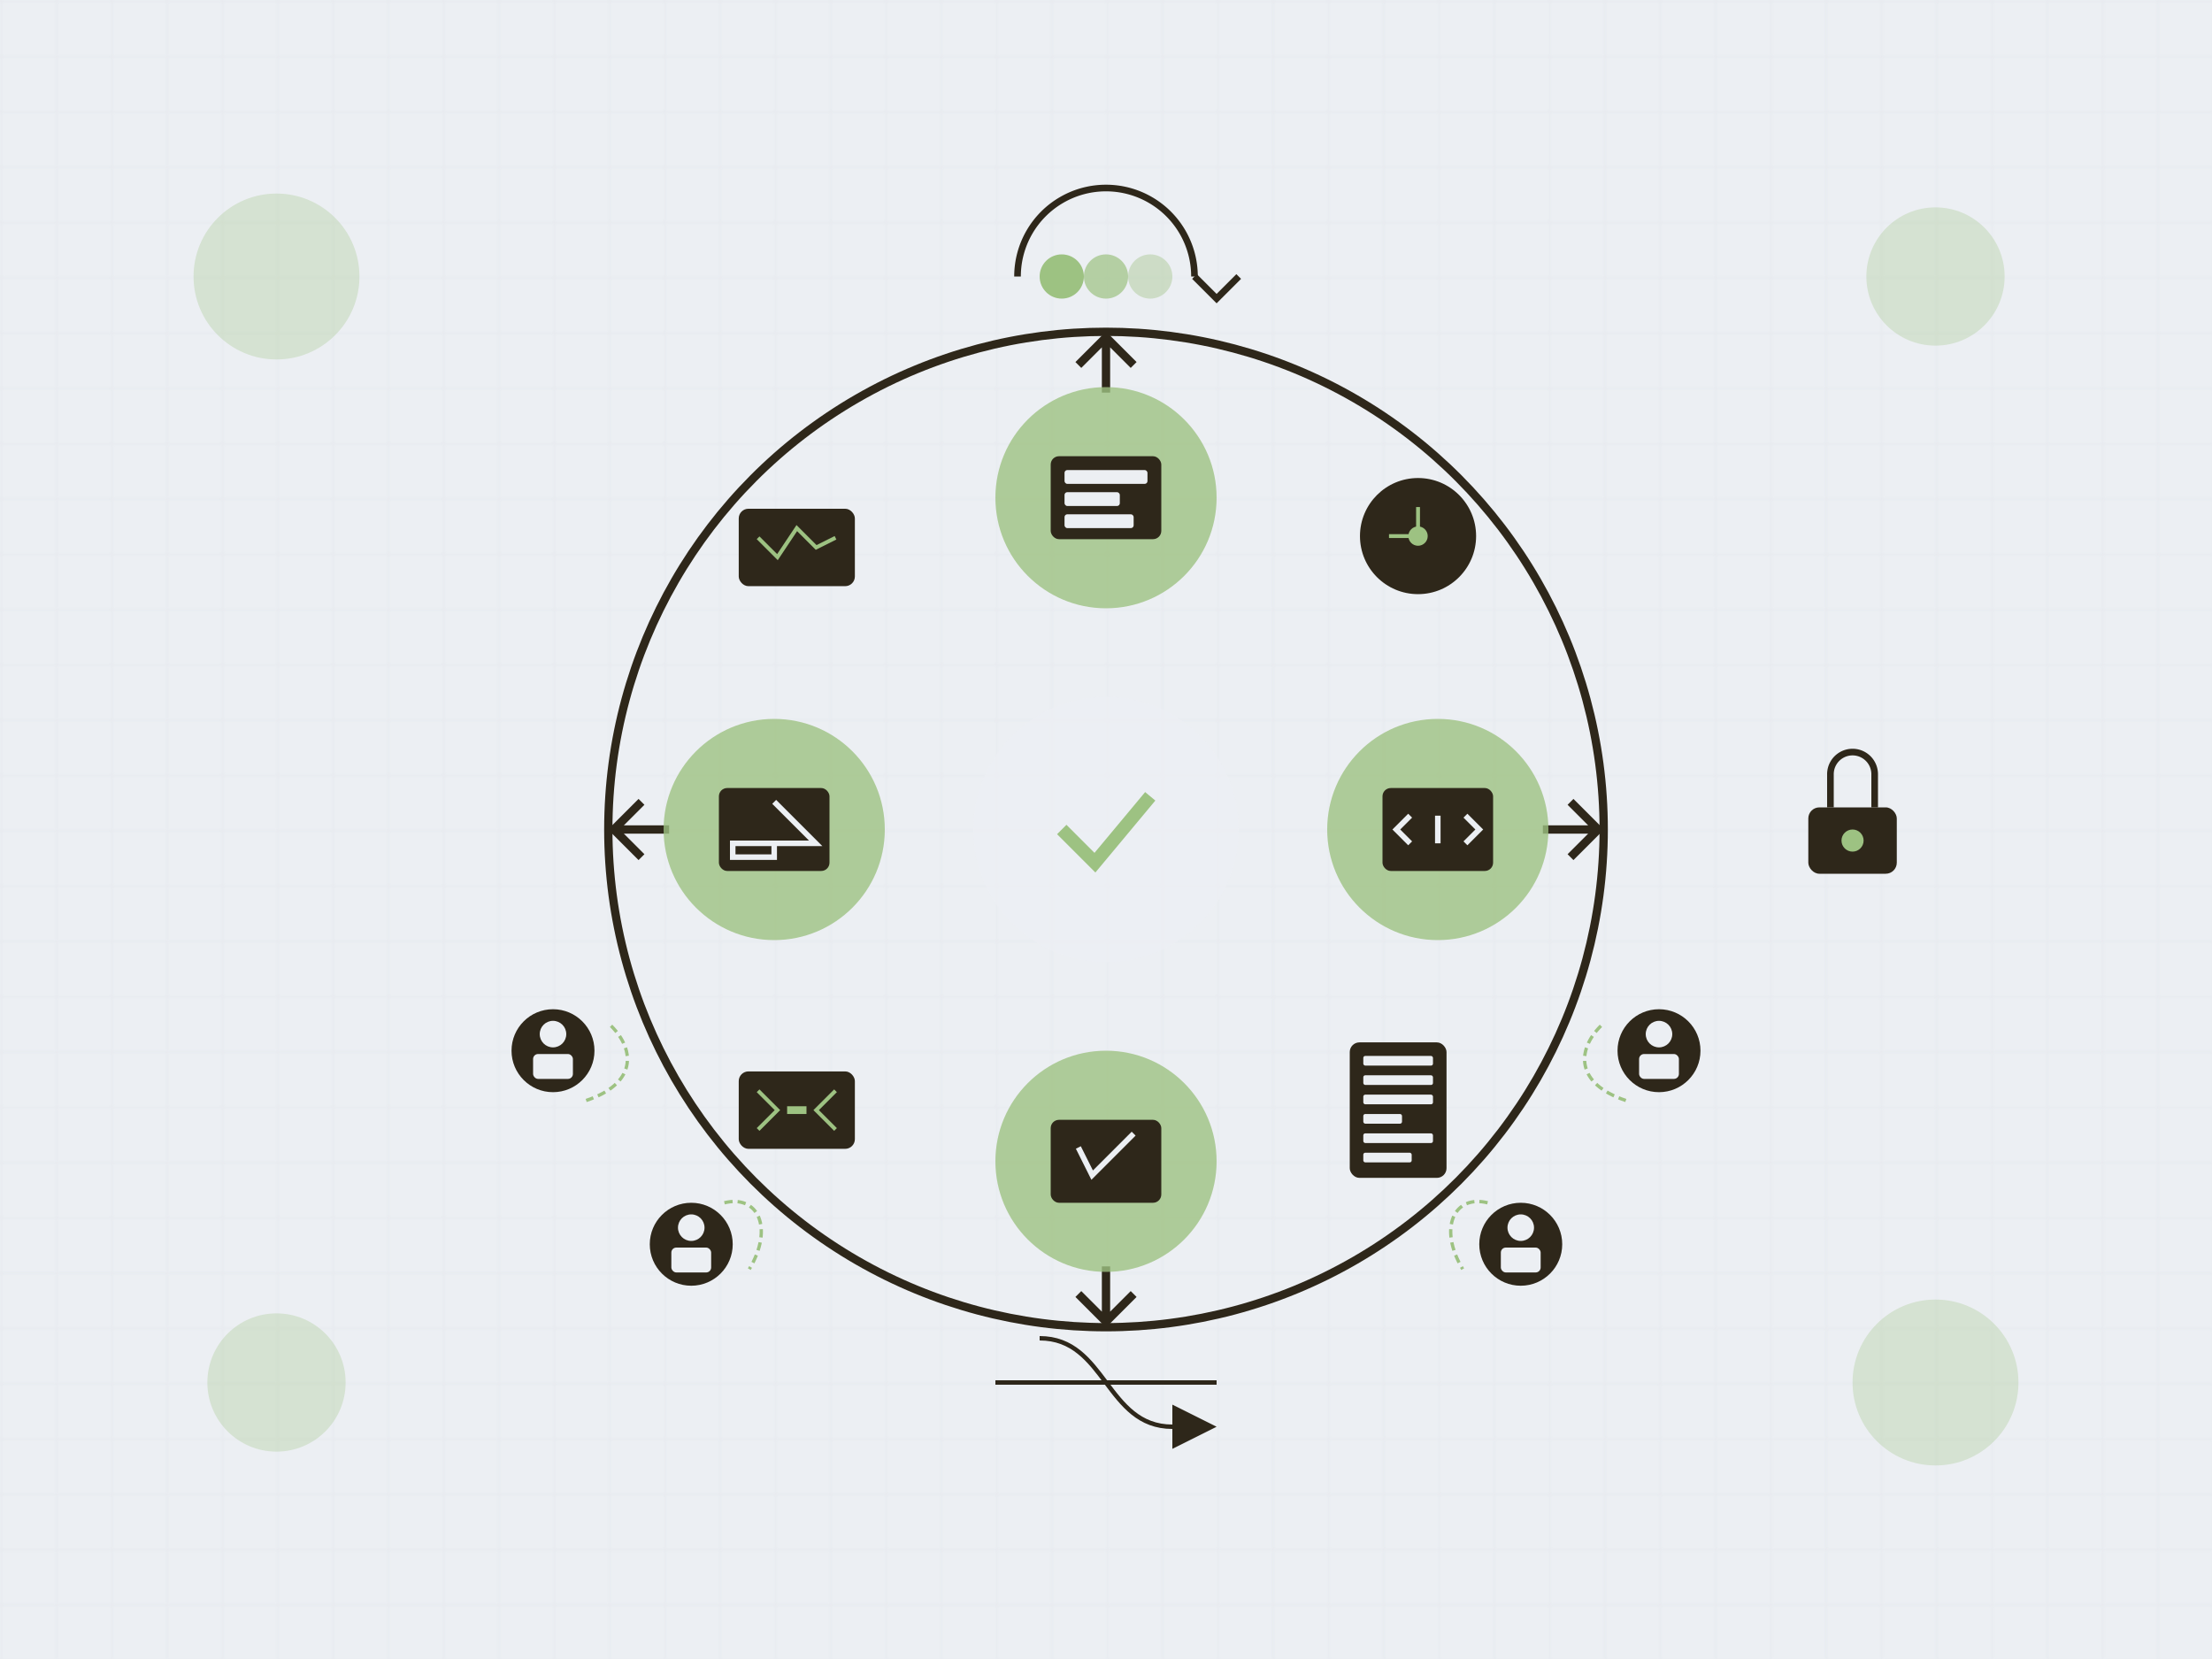 <svg xmlns="http://www.w3.org/2000/svg" id="svg50" version="1.1" viewBox="0 0 800 600">
  <defs id="defs50"></defs>
  
  
  <rect id="rect1" fill="#eceff3" height="600" width="800"></rect>
  <pattern patternUnits="userSpaceOnUse" height="20" width="20" id="gridPattern">
    <path id="path1" stroke-width="1" stroke="#d9dde3" fill="none" d="M 20 0 L 0 0 0 20"></path>
  </pattern>
  <rect id="rect2" opacity="0.3" fill="url(#gridPattern)" height="600" width="800"></rect>
  
  <g transform="translate(400, 300)" id="agile-cycle">
    
    <circle id="circle2" stroke-width="3" stroke="#2e271a" fill="none" r="180" cy="0" cx="0"></circle>
    
    <path id="path2" stroke-width="3" stroke="#2e271a" fill="none" d="M 178,0 H 158 M 168,10 178,0 168,-10"></path>
    <path id="path3" stroke-width="3" stroke="#2e271a" fill="none" d="M 0,178 V 158 M 10,168 0,178 -10,168"></path>
    <path id="path4" stroke-width="3" stroke="#2e271a" fill="none" d="m -178,0 h 20 m -10,-10 -10,10 10,10"></path>
    <path id="path5" stroke-width="3" stroke="#2e271a" fill="none" d="m 0,-178 v 20 m -10,-10 10,-10 10,10"></path>
    
    <g transform="translate(0, -120)" id="planning">
      <circle id="circle5" opacity="0.8" fill="#9dc282" r="40" cy="0" cx="0"></circle>
      
      <rect id="rect5" fill="#2e271a" rx="3" height="30" width="40" y="-15" x="-20"></rect>
      <rect id="rect6" fill="#eceff3" rx="1" height="5" width="30" y="-10" x="-15"></rect>
      <rect id="rect7" fill="#eceff3" rx="1" height="5" width="20" y="-2" x="-15"></rect>
      <rect id="rect8" fill="#eceff3" rx="1" height="5" width="25" y="6" x="-15"></rect>
    </g>
    <g transform="translate(120, 0)" id="development">
      <circle id="circle8" opacity="0.8" fill="#9dc282" r="40" cy="0" cx="0"></circle>
      
      <rect id="rect9" fill="#2e271a" rx="3" height="30" width="40" y="-15" x="-20"></rect>
      <path id="path9" stroke-width="2" stroke="#eceff3" fill="none" d="M -10,-5 L -15,0 L -10,5"></path>
      <path id="path10" stroke-width="2" stroke="#eceff3" fill="none" d="M 10,-5 L 15,0 L 10,5"></path>
      <path id="path11" stroke-width="2" stroke="#eceff3" fill="none" d="M 0,-5 L 0,5"></path>
    </g>
    <g transform="translate(0, 120)" id="testing">
      <circle id="circle11" opacity="0.8" fill="#9dc282" r="40" cy="0" cx="0"></circle>
      
      <rect id="rect11" fill="#2e271a" rx="3" height="30" width="40" y="-15" x="-20"></rect>
      <path id="path12" stroke-width="2" stroke="#eceff3" fill="none" d="M -10,-5 L -5,5 L 10,-10"></path>
    </g>
    <g transform="translate(-120, 0)" id="deployment">
      <circle id="circle12" opacity="0.8" fill="#9dc282" r="40" cy="0" cx="0"></circle>
      
      <rect id="rect12" fill="#2e271a" rx="3" height="30" width="40" y="-15" x="-20"></rect>
      <path id="path13" stroke-width="2" stroke="#eceff3" fill="none" d="M 0,-10 L 15,5 L 0,5 L 0,10 L -15,10 L -15,5 L 0,5"></path>
    </g>
  </g>
  
  <g id="quality-elements">
    
    <g id="g14" transform="translate(400, 300) scale(0.8)">
      <circle id="circle13" opacity="0.8" fill="#eceff3" r="60" cy="0" cx="0"></circle>
      <path id="path14" stroke-width="6" stroke="#9dc282" fill="none" d="M -20,0 L -5,15 L 20,-15"></path>
    </g>
    
    <g id="g15" transform="matrix(0.7,0,0,0.7,288.175,197.995)">
      <rect id="rect14" fill="#2e271a" rx="5" height="40" width="60" y="-20" x="-30"></rect>
      <path id="path15" stroke-width="2" stroke="#9dc282" fill="none" d="M -20,-5 -10,5 0,-10 10,0 20,-5"></path>
    </g>
    
    <g id="g17" transform="matrix(0.7,0,0,0.7,512.853,193.882)">
      <circle id="circle15" fill="#2e271a" r="30" cy="0" cx="0"></circle>
      <path id="path16" stroke-width="2" stroke="#9dc282" fill="none" d="M -15,0 H 0 v -15"></path>
      <circle id="circle16" fill="#9dc282" r="5" cy="0" cx="0"></circle>
    </g>
    
    <g id="g23" transform="matrix(0.7,0,0,0.7,505.656,401.491)">
      <rect id="rect17" fill="#2e271a" rx="5" height="70" width="50" y="-35" x="-25"></rect>
      <rect id="rect18" fill="#eceff3" rx="1" height="5" width="36" y="-28" x="-18"></rect>
      <rect id="rect19" fill="#eceff3" rx="1" height="5" width="36" y="-18" x="-18"></rect>
      <rect id="rect20" fill="#eceff3" rx="1" height="5" width="36" y="-8" x="-18"></rect>
      <rect id="rect21" fill="#eceff3" rx="1" height="5" width="20" y="2" x="-18"></rect>
      <rect id="rect22" fill="#eceff3" rx="1" height="5" width="36" y="12" x="-18"></rect>
      <rect id="rect23" fill="#eceff3" rx="1" height="5" width="25" y="22" x="-18"></rect>
    </g>
    
    <g id="g25" transform="matrix(0.7,0,0,0.7,288.175,401.491)">
      <rect id="rect24" fill="#2e271a" rx="5" height="40" width="60" y="-20" x="-30"></rect>
      <path id="path24" stroke-width="2" stroke="#9dc282" fill="none" d="M -20,-10 -10,0 -20,10 M 20,-10 10,0 20,10"></path>
      <rect id="rect25" fill="#9dc282" height="4" width="10" y="-2" x="-5"></rect>
    </g>
  </g>
  
  <g id="security-elements">
    
    
    <g id="g28" transform="translate(670, 300) scale(0.8)">
      <rect id="rect27" fill="#2e271a" rx="5" height="30" width="40" y="-10" x="-20"></rect>
      <path id="path28" stroke-width="3" stroke="#2e271a" fill="none" d="M -10,-10 L -10,-25 A 10,10 0 0,1 10,-25 L 10,-10"></path>
      <circle id="circle28" fill="#9dc282" r="5" cy="5" cx="0"></circle>
    </g>
    
    
  </g>
  
  <g id="team-collaboration">
    
    <g id="g33" transform="translate(200, 380) scale(0.6)">
      <circle id="circle32" fill="#2e271a" r="25" cy="0" cx="0"></circle>
      <circle id="circle33" fill="#eceff3" r="8" cy="-10" cx="0"></circle>
      <rect id="rect33" fill="#eceff3" rx="3" height="15" width="24" y="2" x="-12"></rect>
      <path id="path33" stroke-dasharray="5,3" stroke-width="2" stroke="#9dc282" fill="none" d="M 35,-15 C 50,0 50,20 20,30"></path>
    </g>
    
    <g id="g35" transform="translate(250, 450) scale(0.6)">
      <circle id="circle34" fill="#2e271a" r="25" cy="0" cx="0"></circle>
      <circle id="circle35" fill="#eceff3" r="8" cy="-10" cx="0"></circle>
      <rect id="rect35" fill="#eceff3" rx="3" height="15" width="24" y="2" x="-12"></rect>
      <path id="path35" stroke-dasharray="5,3" stroke-width="2" stroke="#9dc282" fill="none" d="M 20,-25 C 40,-30 50,-10 35,15"></path>
    </g>
    
    <g id="g37" transform="translate(600, 380) scale(0.6)">
      <circle id="circle36" fill="#2e271a" r="25" cy="0" cx="0"></circle>
      <circle id="circle37" fill="#eceff3" r="8" cy="-10" cx="0"></circle>
      <rect id="rect37" fill="#eceff3" rx="3" height="15" width="24" y="2" x="-12"></rect>
      <path id="path37" stroke-dasharray="5,3" stroke-width="2" stroke="#9dc282" fill="none" d="M -35,-15 C -50,0 -50,20 -20,30"></path>
    </g>
    
    <g id="g39" transform="translate(550, 450) scale(0.6)">
      <circle id="circle38" fill="#2e271a" r="25" cy="0" cx="0"></circle>
      <circle id="circle39" fill="#eceff3" r="8" cy="-10" cx="0"></circle>
      <rect id="rect39" fill="#eceff3" rx="3" height="15" width="24" y="2" x="-12"></rect>
      <path id="path39" stroke-dasharray="5,3" stroke-width="2" stroke="#9dc282" fill="none" d="M -20,-25 C -40,-30 -50,-10 -35,15"></path>
    </g>
  </g>
  
  <g id="adaptation-elements">
    
    <g id="g42" transform="translate(400, 500) scale(0.8)">
      <path id="path40" stroke-width="2" stroke="#2e271a" fill="none" d="M -50,0 L 50,0"></path>
      <path id="path41" stroke-width="2" stroke="#2e271a" fill="none" d="M -30,-20 C 0,-20 0,20 30,20"></path>
      <path id="path42" fill="#2e271a" d="M 30,10 L 30,30 L 50,20"></path>
    </g>
    
    <g id="g46" transform="translate(400, 100) scale(0.8)">
      <path id="path43" stroke-width="3" stroke="#2e271a" fill="none" d="M -40,0 A 40,40 0 0,1 40,0"></path>
      <path id="path44" stroke-width="3" stroke="#2e271a" fill="none" d="M 40,0 L 50,10 L 60,0"></path>
      <circle id="circle44" fill="#9dc282" r="10" cy="0" cx="-20"></circle>
      <circle id="circle45" opacity="0.7" fill="#9dc282" r="10" cy="0" cx="0"></circle>
      <circle id="circle46" opacity="0.4" fill="#9dc282" r="10" cy="0" cx="20"></circle>
    </g>
  </g>
  
  <circle id="circle47" opacity="0.3" fill="#9dc282" r="30" cy="100" cx="100"></circle>
  <circle id="circle48" opacity="0.3" fill="#9dc282" r="25" cy="100" cx="700"></circle>
  <circle id="circle49" opacity="0.3" fill="#9dc282" r="25" cy="500" cx="100"></circle>
  <circle id="circle50" opacity="0.3" fill="#9dc282" r="30" cy="500" cx="700"></circle>
</svg>
